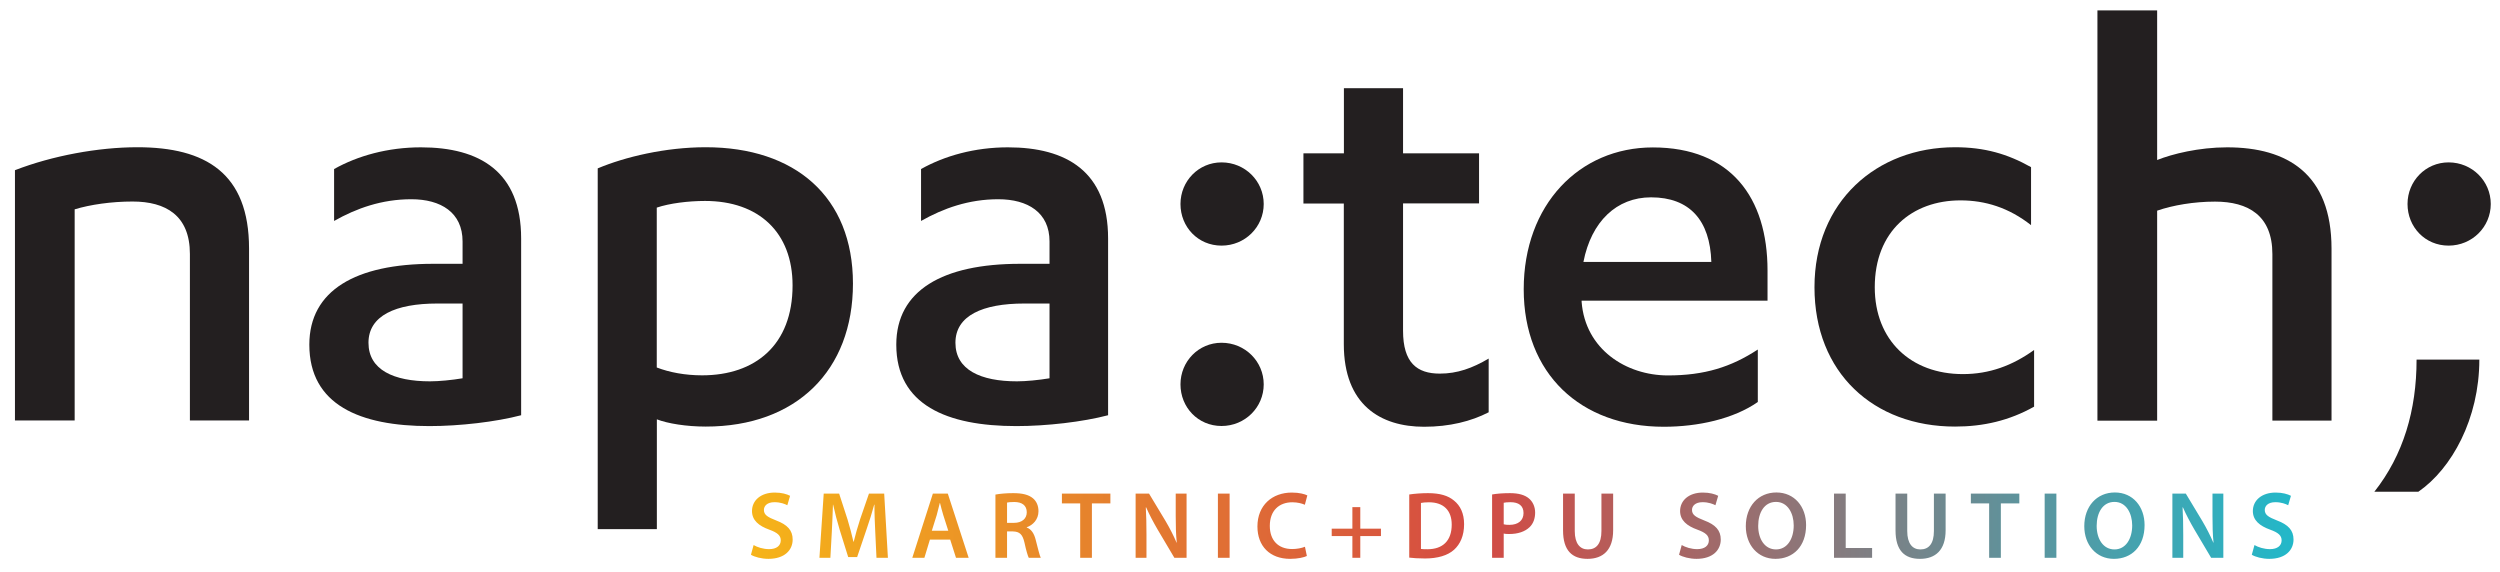 <?xml version="1.0" encoding="UTF-8"?>
<svg id="Layer_1" xmlns="http://www.w3.org/2000/svg" xmlns:xlink="http://www.w3.org/1999/xlink" version="1.1" viewBox="0 0 262.5 60.1">
  <!-- Generator: Adobe Illustrator 29.6.1, SVG Export Plug-In . SVG Version: 2.1.1 Build 9)  -->
  <defs>
    <style>
      .st0 {
        fill: #231f20;
      }

      .st1 {
        fill: url(#linear-gradient);
      }
    </style>
    <linearGradient id="linear-gradient" x1="78.85" y1="4.69" x2="240.82" y2="4.69" gradientTransform="translate(0 59.89) scale(1 -1)" gradientUnits="userSpaceOnUse">
      <stop offset="0" stop-color="#f6b419"/>
      <stop offset=".47" stop-color="#d44a43"/>
      <stop offset="1" stop-color="#22b8c9"/>
    </linearGradient>
  </defs>
  <path class="st1" d="M79.13,57.23c.39.23,1,.43,1.63.43.78,0,1.22-.37,1.22-.92,0-.51-.34-.81-1.19-1.12-1.12-.4-1.83-.99-1.83-1.96,0-1.11.92-1.94,2.39-1.94.73,0,1.26.16,1.61.34l-.29.99c-.25-.13-.72-.32-1.35-.32-.78,0-1.11.41-1.11.81,0,.52.39.76,1.29,1.11,1.17.44,1.73,1.03,1.73,2,0,1.09-.82,2.03-2.55,2.03-.72,0-1.46-.2-1.83-.43l.28-1.02h0ZM91.9,55.82c-.04-.87-.09-1.92-.08-2.83h-.03c-.22.82-.5,1.73-.8,2.58l-.99,2.92h-.94l-.9-2.88c-.26-.86-.5-1.78-.68-2.62h-.02c-.03.88-.07,1.95-.12,2.87l-.15,2.71h-1.15l.45-6.74h1.62l.88,2.71c.24.79.45,1.59.62,2.34h.03c.18-.73.41-1.56.67-2.35l.93-2.7h1.6l.39,6.74h-1.2l-.13-2.75h0ZM97.64,56.66l-.58,1.91h-1.27l2.16-6.74h1.57l2.19,6.74h-1.33l-.61-1.91h-2.13ZM99.57,55.73l-.53-1.66c-.13-.41-.24-.87-.34-1.26h-.02c-.1.39-.21.86-.32,1.26l-.52,1.66h1.73ZM104.52,51.93c.47-.09,1.15-.15,1.86-.15.97,0,1.62.16,2.08.54.37.31.58.78.58,1.36,0,.87-.59,1.46-1.23,1.68v.03c.49.18.78.65.94,1.3.22.84.4,1.62.53,1.88h-1.26c-.1-.2-.27-.75-.45-1.59-.2-.88-.51-1.16-1.21-1.18h-.62v2.77h-1.22v-6.64h0ZM105.74,54.9h.73c.83,0,1.34-.44,1.34-1.11,0-.73-.51-1.08-1.31-1.08-.39,0-.64.03-.76.06v2.13ZM113.42,52.86h-1.92v-1.03h5.09v1.03h-1.94v5.71h-1.23v-5.71ZM119.24,58.57v-6.74h1.41l1.74,2.89c.44.75.84,1.53,1.15,2.26h.02c-.09-.9-.11-1.77-.11-2.8v-2.35h1.14v6.74h-1.28l-1.76-2.97c-.43-.74-.87-1.56-1.2-2.32h-.04c.05.88.07,1.77.07,2.88v2.41h-1.14ZM129.11,51.83v6.74h-1.23v-6.74h1.23ZM137.22,58.38c-.29.14-.93.3-1.75.3-2.14,0-3.44-1.34-3.44-3.4,0-2.22,1.55-3.56,3.61-3.56.81,0,1.38.17,1.63.3l-.26.98c-.32-.14-.77-.26-1.32-.26-1.37,0-2.36.86-2.36,2.48,0,1.49.86,2.43,2.35,2.43.49,0,1.01-.1,1.34-.24l.2.97h0ZM142.83,53.25v2.26h2.17v.78h-2.17v2.28h-.83v-2.28h-2.17v-.78h2.17v-2.26h.83ZM147.97,51.92c.55-.08,1.23-.14,1.96-.14,1.26,0,2.12.26,2.74.78.66.53,1.06,1.34,1.06,2.48,0,1.21-.41,2.1-1.05,2.68-.67.61-1.74.92-3.05.92-.71,0-1.25-.04-1.66-.09v-6.63h0ZM149.2,57.64c.17.03.43.03.68.03,1.6,0,2.55-.88,2.55-2.59,0-1.48-.85-2.34-2.39-2.34-.39,0-.66.03-.84.07v4.83h0ZM156.67,51.92c.45-.08,1.06-.14,1.88-.14.9,0,1.55.19,1.98.55.4.33.66.86.66,1.49s-.2,1.16-.57,1.52c-.5.49-1.26.73-2.13.73-.23,0-.43,0-.6-.05v2.55h-1.22v-6.65h0ZM157.89,55.05c.16.05.35.06.6.06.92,0,1.48-.46,1.48-1.24s-.52-1.14-1.37-1.14c-.34,0-.58.03-.71.06v2.26h0ZM165.35,51.83v3.93c0,1.32.55,1.93,1.38,1.93.89,0,1.42-.61,1.42-1.93v-3.93h1.23v3.85c0,2.08-1.07,3-2.69,3s-2.57-.87-2.57-2.99v-3.86h1.23,0ZM176.58,57.23c.39.23,1,.43,1.63.43.78,0,1.22-.37,1.22-.92,0-.51-.34-.81-1.19-1.12-1.12-.4-1.83-.99-1.83-1.96,0-1.11.92-1.94,2.39-1.94.73,0,1.26.16,1.61.34l-.29.99c-.25-.13-.72-.32-1.35-.32-.78,0-1.11.41-1.11.81,0,.52.39.76,1.29,1.11,1.17.44,1.73,1.03,1.73,2,0,1.09-.82,2.03-2.55,2.03-.72,0-1.46-.2-1.83-.43l.28-1.02h0ZM189.64,55.13c0,2.26-1.37,3.55-3.22,3.55s-3.11-1.46-3.11-3.43c0-2.08,1.31-3.54,3.21-3.54s3.12,1.49,3.12,3.42ZM184.61,55.22c0,1.38.69,2.47,1.87,2.47s1.86-1.11,1.86-2.52c0-1.27-.63-2.47-1.86-2.47s-1.87,1.13-1.87,2.52ZM192.57,51.83h1.23v5.71h2.77v1.03h-4v-6.74h0ZM200.26,51.83v3.93c0,1.32.55,1.93,1.38,1.93.89,0,1.42-.61,1.42-1.93v-3.93h1.23v3.85c0,2.08-1.07,3-2.69,3s-2.57-.87-2.57-2.99v-3.86h1.23,0ZM208.86,52.86h-1.92v-1.03h5.09v1.03h-1.94v5.71h-1.23v-5.71h0ZM215.92,51.83v6.74h-1.23v-6.74h1.23ZM225.18,55.13c0,2.26-1.37,3.55-3.22,3.55s-3.11-1.46-3.11-3.43c0-2.08,1.31-3.54,3.21-3.54s3.12,1.49,3.12,3.42ZM220.15,55.22c0,1.38.69,2.47,1.87,2.47s1.86-1.11,1.86-2.52c0-1.27-.63-2.47-1.86-2.47s-1.87,1.13-1.87,2.52ZM228.1,58.57v-6.74h1.41l1.74,2.89c.44.75.84,1.53,1.15,2.26h.02c-.09-.9-.11-1.77-.11-2.8v-2.35h1.14v6.74h-1.28l-1.76-2.97c-.43-.74-.87-1.56-1.2-2.32h-.04c.05.88.07,1.77.07,2.88v2.41h-1.14,0ZM236.72,57.23c.39.23,1,.43,1.63.43.78,0,1.22-.37,1.22-.92,0-.51-.34-.81-1.19-1.12-1.12-.4-1.83-.99-1.83-1.96,0-1.11.92-1.94,2.39-1.94.73,0,1.26.16,1.61.34l-.29.99c-.25-.13-.72-.32-1.35-.32-.78,0-1.11.41-1.11.81,0,.52.39.76,1.29,1.11,1.17.44,1.73,1.03,1.73,2,0,1.09-.82,2.03-2.55,2.03-.72,0-1.46-.2-1.83-.43l.28-1.02h0Z"/>
  <g>
    <path class="st0" d="M1.57,17.87c3.93-1.52,8.74-2.41,12.86-2.41,7.16,0,11.72,2.72,11.72,10.64v18.05h-6.21v-17.48c0-4.05-2.53-5.51-6.02-5.51-2.22,0-4.43.32-6.08.82v22.17H1.57v-26.29h0Z"/>
    <path class="st0" d="M48.57,25.35c0-3.04-2.28-4.43-5.38-4.43s-5.76.95-8.11,2.28v-5.45c2.47-1.39,5.64-2.28,9.12-2.28,6.14,0,10.52,2.53,10.52,9.57v18.56c-2.66.7-6.46,1.14-9.63,1.14-7.28,0-12.61-2.22-12.61-8.55,0-5.7,4.88-8.49,12.99-8.49h3.1v-2.34h0ZM48.57,31.87h-2.66c-4.37,0-7.22,1.27-7.22,4.12s2.66,4.05,6.46,4.05c.95,0,2.28-.13,3.42-.32v-7.86h0Z"/>
    <path class="st0" d="M62.76,17.68c2.85-1.2,7.1-2.22,11.34-2.22,9.38,0,15.46,5.19,15.46,14.32s-5.95,15.01-15.46,15.01c-2.03,0-3.99-.32-5.13-.76v11.53h-6.21V17.68h0ZM68.97,38.59c1.33.51,2.98.82,4.75.82,5.57,0,9.5-3.17,9.5-9.44,0-5.57-3.55-8.87-9.19-8.87-1.77,0-3.74.25-5.07.7v16.79h.01Z"/>
    <path class="st0" d="M110.2,25.35c0-3.04-2.28-4.43-5.38-4.43s-5.76.95-8.11,2.28v-5.45c2.47-1.39,5.64-2.28,9.12-2.28,6.14,0,10.52,2.53,10.52,9.57v18.56c-2.66.7-6.46,1.14-9.63,1.14-7.29,0-12.61-2.22-12.61-8.55,0-5.7,4.88-8.49,12.99-8.49h3.1v-2.34h0ZM110.2,31.87h-2.66c-4.37,0-7.22,1.27-7.22,4.12s2.66,4.05,6.46,4.05c.95,0,2.28-.13,3.42-.32v-7.86h0Z"/>
    <path class="st0" d="M128.26,17.05c2.47,0,4.43,1.96,4.43,4.37s-1.96,4.37-4.43,4.37-4.31-1.96-4.31-4.37,1.9-4.37,4.31-4.37ZM128.26,35.99c2.47,0,4.43,1.96,4.43,4.37s-1.96,4.37-4.43,4.37-4.31-1.96-4.31-4.37,1.9-4.37,4.31-4.37Z"/>
    <path class="st0" d="M136.87,16.1h4.24v-6.84h6.21v6.84h7.98v5.26h-7.98v13.37c0,3.36,1.46,4.5,3.86,4.5,1.84,0,3.42-.57,5.13-1.58v5.64c-1.84.95-4.12,1.52-6.78,1.52-4.56,0-8.43-2.28-8.43-8.68v-14.76h-4.24v-5.26h.01Z"/>
    <path class="st0" d="M166.07,31.56v.13c.38,5,4.69,7.73,9.06,7.73,3.86,0,6.65-.89,9.44-2.72v5.51c-2.53,1.77-6.27,2.6-9.88,2.6-8.74,0-14.7-5.57-14.7-14.44s5.83-14.89,13.56-14.89c8.17,0,12.04,5.26,12.04,12.92v3.17h-19.52ZM179.69,27.5c-.13-4.37-2.28-6.78-6.33-6.78-3.61,0-6.27,2.53-7.1,6.78h13.43Z"/>
    <path class="st0" d="M213.26,23.64c-2.34-1.84-4.81-2.6-7.41-2.6-5.07,0-9,3.23-9,9.12,0,5.58,3.8,9.12,9.25,9.12,2.79,0,5.19-.89,7.48-2.53v5.95c-2.6,1.46-5.32,2.09-8.3,2.09-8.55,0-14.76-5.64-14.76-14.63s6.52-14.7,14.76-14.7c3.1,0,5.51.7,7.98,2.09v6.08h0Z"/>
    <path class="st0" d="M220.23,1.09h6.27v15.71c1.58-.63,4.37-1.33,7.35-1.33,6.33,0,10.96,2.79,10.96,10.64v18.05h-6.21v-17.48c0-4.05-2.53-5.51-6.02-5.51-2.22,0-4.43.38-6.08.95v22.05h-6.27V1.09h0Z"/>
    <path class="st0" d="M260.33,37.76c0,6.21-2.91,11.47-6.4,13.87h-4.62c3.04-3.86,4.43-8.55,4.43-13.87h6.59ZM257.1,17.05c2.47,0,4.43,1.96,4.43,4.37s-1.96,4.37-4.43,4.37-4.31-1.96-4.31-4.37,1.9-4.37,4.31-4.37Z"/>
  </g>
</svg>